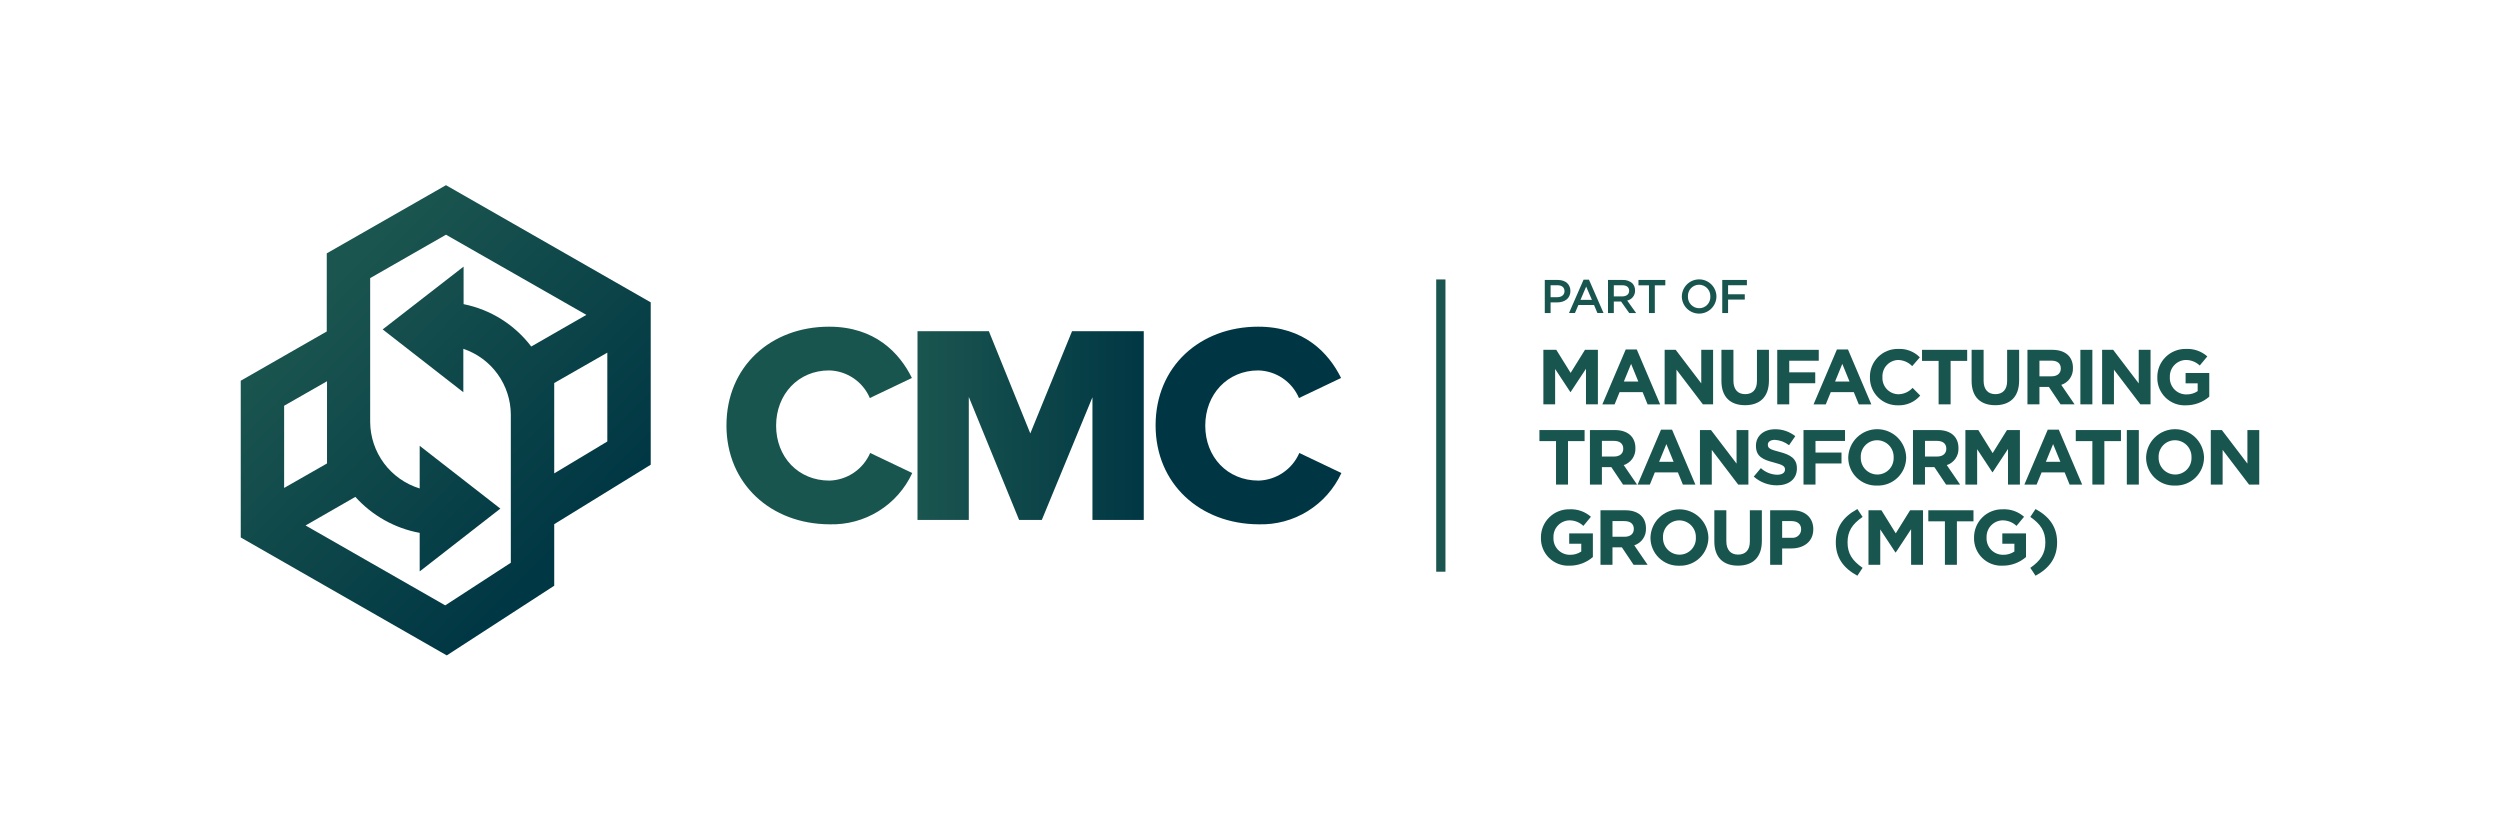 <svg width="135" height="45" viewBox="0 0 135 45" fill="none" xmlns="http://www.w3.org/2000/svg">
<mask id="mask0_2728_550" style="mask-type:alpha" maskUnits="userSpaceOnUse" x="0" y="0" width="135" height="45">
<path d="M135 0H0V45H135V0Z" fill="#C4C4C4"/>
</mask>
<g mask="url(#mask0_2728_550)">
<path fill-rule="evenodd" clip-rule="evenodd" d="M24.083 10L17.645 13.681V17.899L13 20.559V29.023L24.125 35.392L29.928 31.629V28.306L35.139 25.095V16.327L24.083 10ZM19.989 22.792V15.018L24.083 12.674L31.665 17.003L28.687 18.712C27.789 17.53 26.49 16.716 25.034 16.424V14.397L20.664 17.788L25.02 21.18V18.836C25.766 19.087 26.414 19.565 26.873 20.203C27.333 20.841 27.582 21.606 27.584 22.393V30.388L24.042 32.69L16.501 28.375L19.189 26.831C20.101 27.845 21.323 28.528 22.663 28.775V30.857L27.019 27.465L22.663 24.074V26.377C21.894 26.141 21.22 25.667 20.739 25.022C20.259 24.378 19.996 23.597 19.989 22.792H19.989ZM29.928 20.683L32.795 19.043V23.84L29.928 25.563L29.928 20.683ZM15.343 21.91L17.659 20.587V25.026L15.343 26.349V21.91Z" fill="url(#paint0_linear_2728_550)"/>
<path fill-rule="evenodd" clip-rule="evenodd" d="M39.229 22.968C39.229 19.789 41.626 17.641 44.769 17.641C47.238 17.641 48.57 19.044 49.244 20.411L46.971 21.494C46.787 21.06 46.481 20.688 46.09 20.424C45.7 20.159 45.241 20.013 44.769 20.003C43.1 20.003 41.91 21.299 41.91 22.986C41.91 24.673 43.1 25.952 44.787 25.952C45.258 25.939 45.716 25.791 46.106 25.527C46.496 25.263 46.802 24.892 46.989 24.46L49.262 25.543C48.871 26.393 48.237 27.11 47.442 27.602C46.646 28.095 45.722 28.342 44.787 28.313C41.626 28.296 39.228 26.129 39.228 22.968" fill="#19554F"/>
<path fill-rule="evenodd" clip-rule="evenodd" d="M57.891 17.883L55.636 23.406L53.398 17.883H49.545V28.076H52.315V21.434L55.032 28.076H56.258L58.992 21.452V28.076H61.763V17.883H57.891Z" fill="url(#paint1_linear_2728_550)"/>
<path fill-rule="evenodd" clip-rule="evenodd" d="M62.402 22.968C62.402 19.789 64.8 17.641 67.943 17.641C70.411 17.641 71.743 19.044 72.418 20.411L70.145 21.494C69.96 21.06 69.654 20.688 69.264 20.424C68.873 20.159 68.415 20.013 67.943 20.003C66.274 20.003 65.084 21.299 65.084 22.986C65.084 24.673 66.274 25.952 67.961 25.952C68.432 25.939 68.889 25.791 69.279 25.527C69.67 25.263 69.976 24.893 70.163 24.46L72.436 25.543C72.044 26.393 71.411 27.11 70.615 27.602C69.82 28.095 68.896 28.342 67.961 28.313C64.8 28.296 62.402 26.129 62.402 22.968Z" fill="#003643"/>
<path d="M83.418 15.117H84.123C84.542 15.117 84.802 15.355 84.802 15.715V15.72C84.802 16.121 84.48 16.33 84.087 16.33H83.732V16.905H83.418V15.117ZM84.097 16.047C84.335 16.047 84.483 15.914 84.483 15.728V15.723C84.483 15.513 84.332 15.403 84.097 15.403H83.732V16.047L84.097 16.047Z" fill="#19554F"/>
<path d="M85.513 15.102H85.804L86.591 16.902H86.259L86.078 16.47H85.232L85.048 16.902H84.727L85.513 15.102ZM85.963 16.192L85.653 15.477L85.347 16.192H85.963Z" fill="#19554F"/>
<path d="M86.832 15.118H87.629C87.818 15.108 88.003 15.172 88.145 15.297C88.243 15.401 88.297 15.54 88.293 15.683V15.688C88.297 15.813 88.257 15.937 88.179 16.035C88.102 16.134 87.992 16.203 87.869 16.23L88.352 16.906H87.979L87.539 16.283H87.146V16.906H86.832L86.832 15.118ZM87.606 16.005C87.831 16.005 87.974 15.887 87.974 15.706V15.701C87.974 15.509 87.836 15.404 87.603 15.404H87.146V16.004L87.606 16.005Z" fill="#19554F"/>
<path d="M89.044 15.408H88.477V15.117H89.927V15.408H89.36V16.905H89.044V15.408Z" fill="#19554F"/>
<path d="M90.818 16.016V16.011C90.821 15.765 90.92 15.53 91.095 15.357C91.269 15.184 91.505 15.087 91.751 15.086C91.996 15.085 92.232 15.181 92.408 15.353C92.583 15.525 92.684 15.76 92.688 16.006V16.011C92.685 16.256 92.586 16.491 92.411 16.664C92.237 16.837 92.001 16.935 91.756 16.935C91.51 16.936 91.274 16.84 91.098 16.668C90.923 16.496 90.822 16.262 90.818 16.016V16.016ZM92.358 16.016V16.011C92.362 15.929 92.348 15.847 92.319 15.77C92.29 15.694 92.246 15.623 92.189 15.564C92.132 15.505 92.064 15.457 91.989 15.425C91.914 15.392 91.833 15.375 91.751 15.375C91.669 15.375 91.588 15.391 91.513 15.424C91.439 15.456 91.371 15.502 91.314 15.562C91.258 15.62 91.214 15.69 91.186 15.766C91.157 15.843 91.144 15.924 91.148 16.006V16.011C91.145 16.093 91.158 16.174 91.187 16.251C91.216 16.327 91.261 16.397 91.317 16.456C91.374 16.515 91.442 16.563 91.517 16.595C91.593 16.627 91.674 16.644 91.756 16.644C91.837 16.644 91.918 16.628 91.993 16.596C92.067 16.564 92.135 16.518 92.191 16.459C92.248 16.4 92.292 16.331 92.32 16.255C92.349 16.178 92.362 16.097 92.359 16.016H92.358Z" fill="#19554F"/>
<path d="M93.002 15.117H94.332V15.403H93.316V15.891H94.218V16.177H93.316V16.905H93.002V15.117Z" fill="#19554F"/>
<path d="M85.643 21.835V19.913L84.814 21.17H84.797L83.977 19.925V21.835H83.342V18.891H84.04L84.814 20.136L85.588 18.891H86.286V21.835H85.643Z" fill="#19554F"/>
<path d="M88.971 21.837L88.702 21.176H87.457L87.188 21.837H86.527L87.789 18.871H88.386L89.648 21.837H88.971ZM88.079 19.649L87.688 20.604H88.47L88.079 19.649Z" fill="#19554F"/>
<path d="M91.956 21.835L90.53 19.963V21.835H89.891V18.891H90.488L91.868 20.703V18.891H92.507V21.835H91.956Z" fill="#19554F"/>
<path d="M94.232 21.881C93.441 21.881 92.957 21.439 92.957 20.573V18.891H93.605V20.556C93.605 21.036 93.844 21.284 94.24 21.284C94.636 21.284 94.875 21.044 94.875 20.577V18.891H95.523V20.552C95.523 21.444 95.022 21.881 94.232 21.881Z" fill="#19554F"/>
<path d="M96.619 19.479V20.106H98.023V20.695H96.619V21.835H95.971V18.891H98.213V19.479L96.619 19.479Z" fill="#19554F"/>
<path d="M100.375 21.837L100.106 21.176H98.861L98.592 21.837H97.932L99.194 18.871H99.791L101.052 21.837H100.375ZM99.484 19.649L99.093 20.604H99.875L99.484 19.649Z" fill="#19554F"/>
<path d="M102.485 21.887C102.285 21.89 102.087 21.853 101.902 21.778C101.717 21.703 101.549 21.592 101.408 21.45C101.268 21.309 101.157 21.141 101.082 20.956C101.008 20.771 100.971 20.572 100.975 20.373V20.364C100.971 20.162 101.009 19.962 101.085 19.774C101.161 19.587 101.274 19.417 101.417 19.275C101.561 19.133 101.732 19.021 101.919 18.947C102.107 18.872 102.308 18.836 102.51 18.842C102.725 18.831 102.939 18.866 103.139 18.944C103.339 19.023 103.521 19.142 103.671 19.296L103.259 19.771C103.061 19.566 102.791 19.447 102.506 19.439C102.389 19.441 102.274 19.467 102.167 19.515C102.061 19.562 101.965 19.631 101.885 19.717C101.805 19.802 101.744 19.903 101.704 20.013C101.664 20.122 101.646 20.239 101.652 20.356V20.364C101.645 20.482 101.662 20.599 101.702 20.71C101.741 20.821 101.803 20.922 101.882 21.009C101.962 21.095 102.058 21.164 102.166 21.213C102.273 21.261 102.389 21.287 102.506 21.29C102.652 21.288 102.796 21.257 102.929 21.198C103.062 21.138 103.182 21.052 103.28 20.945L103.692 21.361C103.544 21.535 103.358 21.672 103.149 21.763C102.94 21.854 102.713 21.896 102.485 21.887Z" fill="#19554F"/>
<path d="M105.333 19.488V21.835H104.685V19.488H103.789V18.891H106.228V19.488H105.333Z" fill="#19554F"/>
<path d="M107.741 21.881C106.95 21.881 106.467 21.439 106.467 20.573V18.891H107.115V20.556C107.115 21.036 107.354 21.284 107.75 21.284C108.145 21.284 108.385 21.044 108.385 20.577V18.891H109.033V20.552C109.033 21.444 108.532 21.881 107.741 21.881Z" fill="#19554F"/>
<path d="M111.27 21.835L110.639 20.893H110.13V21.835H109.482V18.891H110.828C111.523 18.891 111.939 19.256 111.939 19.862V19.871C111.948 20.071 111.892 20.269 111.778 20.434C111.664 20.599 111.499 20.721 111.308 20.783L112.027 21.835H111.27ZM111.283 19.896C111.283 19.618 111.089 19.475 110.774 19.475H110.13V20.321H110.786C111.102 20.321 111.283 20.153 111.283 19.904V19.896Z" fill="#19554F"/>
<path d="M112.34 21.835V18.891H112.988V21.835H112.34Z" fill="#19554F"/>
<path d="M115.579 21.835L114.153 19.963V21.835H113.514V18.891H114.111L115.491 20.703V18.891H116.13V21.835H115.579Z" fill="#19554F"/>
<path d="M118.043 21.887C117.84 21.898 117.637 21.866 117.446 21.794C117.256 21.722 117.083 21.611 116.937 21.469C116.792 21.327 116.678 21.156 116.601 20.967C116.525 20.779 116.489 20.576 116.495 20.373V20.365C116.493 20.163 116.532 19.962 116.609 19.775C116.687 19.588 116.801 19.419 116.945 19.277C117.089 19.135 117.26 19.023 117.448 18.949C117.635 18.874 117.836 18.838 118.039 18.842C118.462 18.82 118.878 18.965 119.195 19.246L118.787 19.738C118.58 19.541 118.303 19.433 118.017 19.439C117.784 19.449 117.564 19.552 117.406 19.723C117.247 19.895 117.163 20.123 117.172 20.356V20.365C117.165 20.486 117.183 20.607 117.225 20.721C117.266 20.834 117.331 20.938 117.415 21.026C117.498 21.113 117.599 21.183 117.711 21.23C117.822 21.277 117.943 21.3 118.064 21.299C118.28 21.305 118.494 21.243 118.674 21.122V20.701H118.022V20.142H119.301V21.42C118.952 21.723 118.505 21.889 118.043 21.887Z" fill="#19554F"/>
<path d="M84.672 23.82V26.167H84.025V23.82H83.129V23.223H85.568V23.82H84.672Z" fill="#19554F"/>
<path d="M87.643 26.167L87.012 25.225H86.503V26.167H85.856V23.223H87.201C87.896 23.223 88.312 23.588 88.312 24.194V24.203C88.321 24.403 88.265 24.601 88.151 24.766C88.037 24.93 87.871 25.053 87.681 25.115L88.4 26.167H87.643ZM87.656 24.228C87.656 23.95 87.462 23.807 87.147 23.807H86.503V24.653H87.159C87.475 24.653 87.656 24.485 87.656 24.236V24.228Z" fill="#19554F"/>
<path d="M90.875 26.169L90.606 25.508H89.361L89.092 26.169H88.432L89.694 23.203H90.291L91.552 26.169H90.875ZM89.984 23.981L89.593 24.936H90.375L89.984 23.981Z" fill="#19554F"/>
<path d="M93.862 26.167L92.436 24.295V26.167H91.797V23.223H92.394L93.774 25.035V23.223H94.413V26.167H93.862Z" fill="#19554F"/>
<path d="M95.952 26.208C95.492 26.21 95.048 26.042 94.703 25.737L95.086 25.279C95.326 25.5 95.638 25.627 95.965 25.636C96.23 25.636 96.39 25.531 96.39 25.359V25.35C96.39 25.186 96.289 25.102 95.796 24.976C95.203 24.824 94.821 24.66 94.821 24.076V24.067C94.821 23.533 95.25 23.18 95.851 23.18C96.248 23.174 96.635 23.306 96.945 23.554L96.608 24.042C96.388 23.87 96.121 23.769 95.843 23.752C95.595 23.752 95.464 23.865 95.464 24.008V24.017C95.464 24.21 95.591 24.273 96.1 24.404C96.697 24.559 97.033 24.774 97.033 25.287V25.295C97.033 25.88 96.588 26.208 95.952 26.208Z" fill="#19554F"/>
<path d="M98.037 23.811V24.438H99.441V25.027H98.037V26.167H97.389V23.223H99.631V23.811L98.037 23.811Z" fill="#19554F"/>
<path d="M101.365 26.221C101.162 26.228 100.96 26.194 100.771 26.121C100.581 26.048 100.408 25.937 100.263 25.796C100.117 25.654 100.001 25.485 99.923 25.298C99.844 25.111 99.804 24.91 99.805 24.707V24.698C99.816 24.291 99.985 23.905 100.276 23.621C100.568 23.337 100.958 23.177 101.365 23.176C101.772 23.175 102.164 23.332 102.457 23.615C102.749 23.898 102.921 24.283 102.934 24.69V24.698C102.934 24.902 102.893 25.104 102.814 25.292C102.734 25.48 102.618 25.65 102.472 25.792C102.326 25.934 102.152 26.045 101.962 26.119C101.772 26.192 101.569 26.227 101.365 26.221V26.221ZM102.257 24.698C102.261 24.578 102.241 24.459 102.198 24.347C102.155 24.235 102.09 24.133 102.007 24.047C101.924 23.96 101.824 23.892 101.714 23.845C101.604 23.797 101.485 23.773 101.365 23.773C101.246 23.772 101.128 23.796 101.019 23.842C100.909 23.889 100.81 23.957 100.727 24.043C100.645 24.128 100.581 24.23 100.538 24.341C100.496 24.452 100.477 24.571 100.482 24.69V24.698C100.478 24.818 100.498 24.938 100.541 25.049C100.584 25.161 100.649 25.264 100.732 25.35C100.815 25.436 100.915 25.505 101.025 25.552C101.135 25.599 101.254 25.623 101.374 25.624C101.493 25.624 101.61 25.601 101.72 25.554C101.83 25.508 101.929 25.44 102.011 25.354C102.094 25.268 102.158 25.167 102.2 25.056C102.242 24.944 102.262 24.826 102.257 24.707V24.698Z" fill="#19554F"/>
<path d="M105.088 26.167L104.457 25.225H103.949V26.167H103.301V23.223H104.647C105.341 23.223 105.757 23.588 105.757 24.194V24.203C105.767 24.403 105.71 24.601 105.596 24.766C105.482 24.93 105.317 25.053 105.126 25.115L105.845 26.167H105.088ZM105.101 24.228C105.101 23.95 104.907 23.807 104.592 23.807H103.949V24.653H104.605C104.92 24.653 105.101 24.485 105.101 24.236L105.101 24.228Z" fill="#19554F"/>
<path d="M108.432 26.167V24.245L107.603 25.502H107.586L106.766 24.257V26.167H106.131V23.223H106.829L107.603 24.468L108.377 23.223H109.075V26.167H108.432Z" fill="#19554F"/>
<path d="M111.76 26.169L111.491 25.508H110.246L109.977 26.169H109.316L110.578 23.203H111.175L112.437 26.169H111.76ZM110.868 23.981L110.477 24.936H111.259L110.868 23.981Z" fill="#19554F"/>
<path d="M113.635 23.82V26.167H112.988V23.82H112.092V23.223H114.531V23.82H113.635Z" fill="#19554F"/>
<path d="M114.848 26.167V23.223H115.496V26.167H114.848Z" fill="#19554F"/>
<path d="M117.449 26.221C117.246 26.228 117.044 26.194 116.855 26.121C116.665 26.048 116.492 25.937 116.347 25.796C116.201 25.654 116.085 25.485 116.007 25.298C115.928 25.111 115.888 24.91 115.889 24.707V24.698C115.9 24.291 116.069 23.905 116.36 23.621C116.652 23.337 117.042 23.177 117.449 23.176C117.856 23.175 118.248 23.332 118.541 23.615C118.833 23.898 119.005 24.283 119.018 24.69V24.698C119.018 24.902 118.977 25.104 118.898 25.292C118.818 25.48 118.702 25.65 118.556 25.792C118.409 25.934 118.236 26.045 118.046 26.119C117.856 26.192 117.653 26.227 117.449 26.221V26.221ZM118.341 24.698C118.345 24.578 118.325 24.459 118.282 24.347C118.239 24.235 118.174 24.133 118.091 24.047C118.008 23.96 117.908 23.892 117.798 23.845C117.688 23.797 117.569 23.773 117.449 23.773C117.33 23.772 117.212 23.796 117.103 23.842C116.993 23.889 116.894 23.957 116.811 24.043C116.729 24.128 116.665 24.23 116.622 24.341C116.58 24.452 116.561 24.571 116.566 24.69V24.698C116.562 24.818 116.582 24.938 116.625 25.049C116.668 25.161 116.733 25.264 116.816 25.35C116.899 25.436 116.999 25.505 117.109 25.552C117.219 25.599 117.338 25.623 117.458 25.624C117.577 25.624 117.694 25.601 117.804 25.554C117.914 25.508 118.013 25.44 118.095 25.354C118.178 25.268 118.242 25.167 118.284 25.056C118.326 24.944 118.346 24.826 118.341 24.707V24.698Z" fill="#19554F"/>
<path d="M121.448 26.167L120.022 24.295V26.167H119.383V23.223H119.98L121.36 25.035V23.223H121.999V26.167H121.448Z" fill="#19554F"/>
<path d="M84.758 30.547C84.554 30.558 84.351 30.526 84.161 30.454C83.971 30.382 83.798 30.271 83.652 30.129C83.507 29.987 83.392 29.816 83.316 29.628C83.24 29.439 83.204 29.237 83.21 29.033V29.025C83.208 28.823 83.247 28.622 83.324 28.435C83.402 28.248 83.516 28.079 83.66 27.937C83.803 27.795 83.975 27.683 84.162 27.609C84.35 27.534 84.551 27.498 84.754 27.502C85.177 27.48 85.593 27.625 85.91 27.906L85.502 28.398C85.295 28.201 85.018 28.093 84.732 28.099C84.499 28.11 84.279 28.212 84.12 28.384C83.962 28.555 83.878 28.783 83.887 29.017V29.025C83.88 29.146 83.898 29.267 83.939 29.381C83.981 29.494 84.046 29.598 84.13 29.686C84.213 29.773 84.314 29.843 84.426 29.89C84.537 29.937 84.657 29.96 84.779 29.959C84.995 29.965 85.209 29.903 85.388 29.782V29.361H84.737V28.802H86.015V30.081C85.666 30.383 85.219 30.549 84.758 30.547V30.547Z" fill="#19554F"/>
<path d="M88.213 30.499L87.582 29.557H87.074V30.499H86.426V27.555H87.772C88.466 27.555 88.882 27.92 88.882 28.526V28.535C88.892 28.735 88.835 28.933 88.721 29.098C88.607 29.263 88.442 29.385 88.251 29.447L88.97 30.499H88.213ZM88.226 28.56C88.226 28.282 88.032 28.139 87.717 28.139H87.074V28.985H87.73C88.045 28.985 88.226 28.817 88.226 28.568V28.56Z" fill="#19554F"/>
<path d="M90.685 30.549C90.483 30.556 90.28 30.522 90.091 30.449C89.901 30.376 89.729 30.265 89.583 30.124C89.437 29.983 89.322 29.813 89.243 29.626C89.164 29.439 89.124 29.238 89.125 29.035V29.026C89.136 28.62 89.305 28.233 89.597 27.949C89.888 27.665 90.279 27.505 90.686 27.504C91.093 27.503 91.484 27.66 91.777 27.943C92.07 28.226 92.241 28.611 92.254 29.018V29.026C92.254 29.23 92.214 29.432 92.134 29.62C92.055 29.808 91.939 29.978 91.792 30.12C91.646 30.262 91.472 30.373 91.282 30.447C91.092 30.52 90.889 30.555 90.685 30.549ZM91.577 29.026C91.581 28.907 91.561 28.787 91.518 28.675C91.475 28.563 91.41 28.461 91.327 28.375C91.244 28.288 91.144 28.22 91.034 28.173C90.924 28.126 90.805 28.101 90.685 28.101C90.566 28.101 90.449 28.124 90.339 28.171C90.229 28.217 90.13 28.285 90.048 28.371C89.965 28.456 89.901 28.558 89.859 28.669C89.817 28.78 89.797 28.899 89.802 29.018V29.026C89.798 29.146 89.818 29.266 89.861 29.378C89.904 29.49 89.969 29.592 90.052 29.678C90.135 29.764 90.235 29.833 90.345 29.88C90.455 29.927 90.574 29.951 90.694 29.952C90.813 29.952 90.931 29.929 91.04 29.882C91.15 29.836 91.249 29.768 91.332 29.682C91.414 29.596 91.478 29.495 91.521 29.384C91.563 29.273 91.582 29.154 91.577 29.035V29.026Z" fill="#19554F"/>
<path d="M93.849 30.545C93.058 30.545 92.574 30.104 92.574 29.237V27.555H93.222V29.22C93.222 29.7 93.462 29.948 93.857 29.948C94.253 29.948 94.492 29.708 94.492 29.241V27.555H95.14V29.216C95.14 30.108 94.639 30.545 93.849 30.545Z" fill="#19554F"/>
<path d="M96.728 29.616H96.236V30.499H95.588V27.555H96.791C97.493 27.555 97.918 27.971 97.918 28.573V28.581C97.918 29.262 97.388 29.616 96.728 29.616ZM97.262 28.585C97.262 28.295 97.06 28.139 96.736 28.139H96.236V29.04H96.749C96.812 29.047 96.877 29.042 96.939 29.023C97 29.005 97.057 28.973 97.105 28.931C97.154 28.889 97.193 28.837 97.22 28.779C97.247 28.721 97.261 28.658 97.262 28.593L97.262 28.585Z" fill="#19554F"/>
<path d="M99.768 29.288C99.768 29.882 100.012 30.268 100.58 30.664L100.298 31.089C99.524 30.668 99.133 30.096 99.133 29.288C99.133 28.481 99.524 27.909 100.298 27.488L100.58 27.913C100.012 28.308 99.768 28.695 99.768 29.288Z" fill="#19554F"/>
<path d="M103.199 30.499V28.577L102.371 29.834H102.354L101.534 28.589V30.499H100.898V27.555H101.597L102.371 28.8L103.145 27.555H103.843V30.499H103.199Z" fill="#19554F"/>
<path d="M105.672 28.152V30.499H105.025V28.152H104.129V27.555H106.568V28.152H105.672Z" fill="#19554F"/>
<path d="M108.146 30.547C107.943 30.558 107.74 30.526 107.55 30.454C107.36 30.382 107.186 30.271 107.041 30.129C106.895 29.987 106.781 29.816 106.705 29.628C106.629 29.439 106.592 29.237 106.598 29.033V29.025C106.597 28.823 106.636 28.622 106.713 28.435C106.79 28.248 106.904 28.079 107.048 27.937C107.192 27.795 107.363 27.683 107.551 27.609C107.739 27.534 107.94 27.498 108.142 27.502C108.566 27.48 108.981 27.625 109.299 27.906L108.891 28.398C108.684 28.201 108.407 28.093 108.121 28.099C107.887 28.11 107.667 28.212 107.509 28.384C107.351 28.555 107.267 28.783 107.275 29.017V29.025C107.268 29.146 107.286 29.267 107.328 29.381C107.37 29.494 107.434 29.598 107.518 29.686C107.602 29.773 107.703 29.843 107.814 29.89C107.926 29.937 108.046 29.96 108.167 29.959C108.384 29.965 108.597 29.903 108.777 29.782V29.361H108.125V28.802H109.404V30.081C109.055 30.383 108.608 30.549 108.146 30.547Z" fill="#19554F"/>
<path d="M109.919 31.089L109.637 30.664C110.204 30.268 110.449 29.882 110.449 29.288C110.449 28.695 110.204 28.308 109.637 27.913L109.919 27.488C110.693 27.909 111.084 28.481 111.084 29.288C111.084 30.096 110.693 30.668 109.919 31.089Z" fill="#19554F"/>
<path d="M77.805 15.09V30.872" stroke="url(#paint2_linear_2728_550)" stroke-width="0.5" stroke-miterlimit="10"/>
</g>
<defs>
<linearGradient id="paint0_linear_2728_550" x1="18.173" y1="14.997" x2="31.538" y2="28.237" gradientUnits="userSpaceOnUse">
<stop stop-color="#1B554F"/>
<stop offset="1" stop-color="#003744"/>
</linearGradient>
<linearGradient id="paint1_linear_2728_550" x1="49.544" y1="22.979" x2="61.762" y2="22.979" gradientUnits="userSpaceOnUse">
<stop stop-color="#1B554F"/>
<stop offset="1" stop-color="#003744"/>
</linearGradient>
<linearGradient id="paint2_linear_2728_550" x1="-nan" y1="-nan" x2="-nan" y2="-nan" gradientUnits="userSpaceOnUse">
<stop stop-color="#1B554F"/>
<stop offset="1" stop-color="#003744"/>
</linearGradient>
</defs>
</svg>
